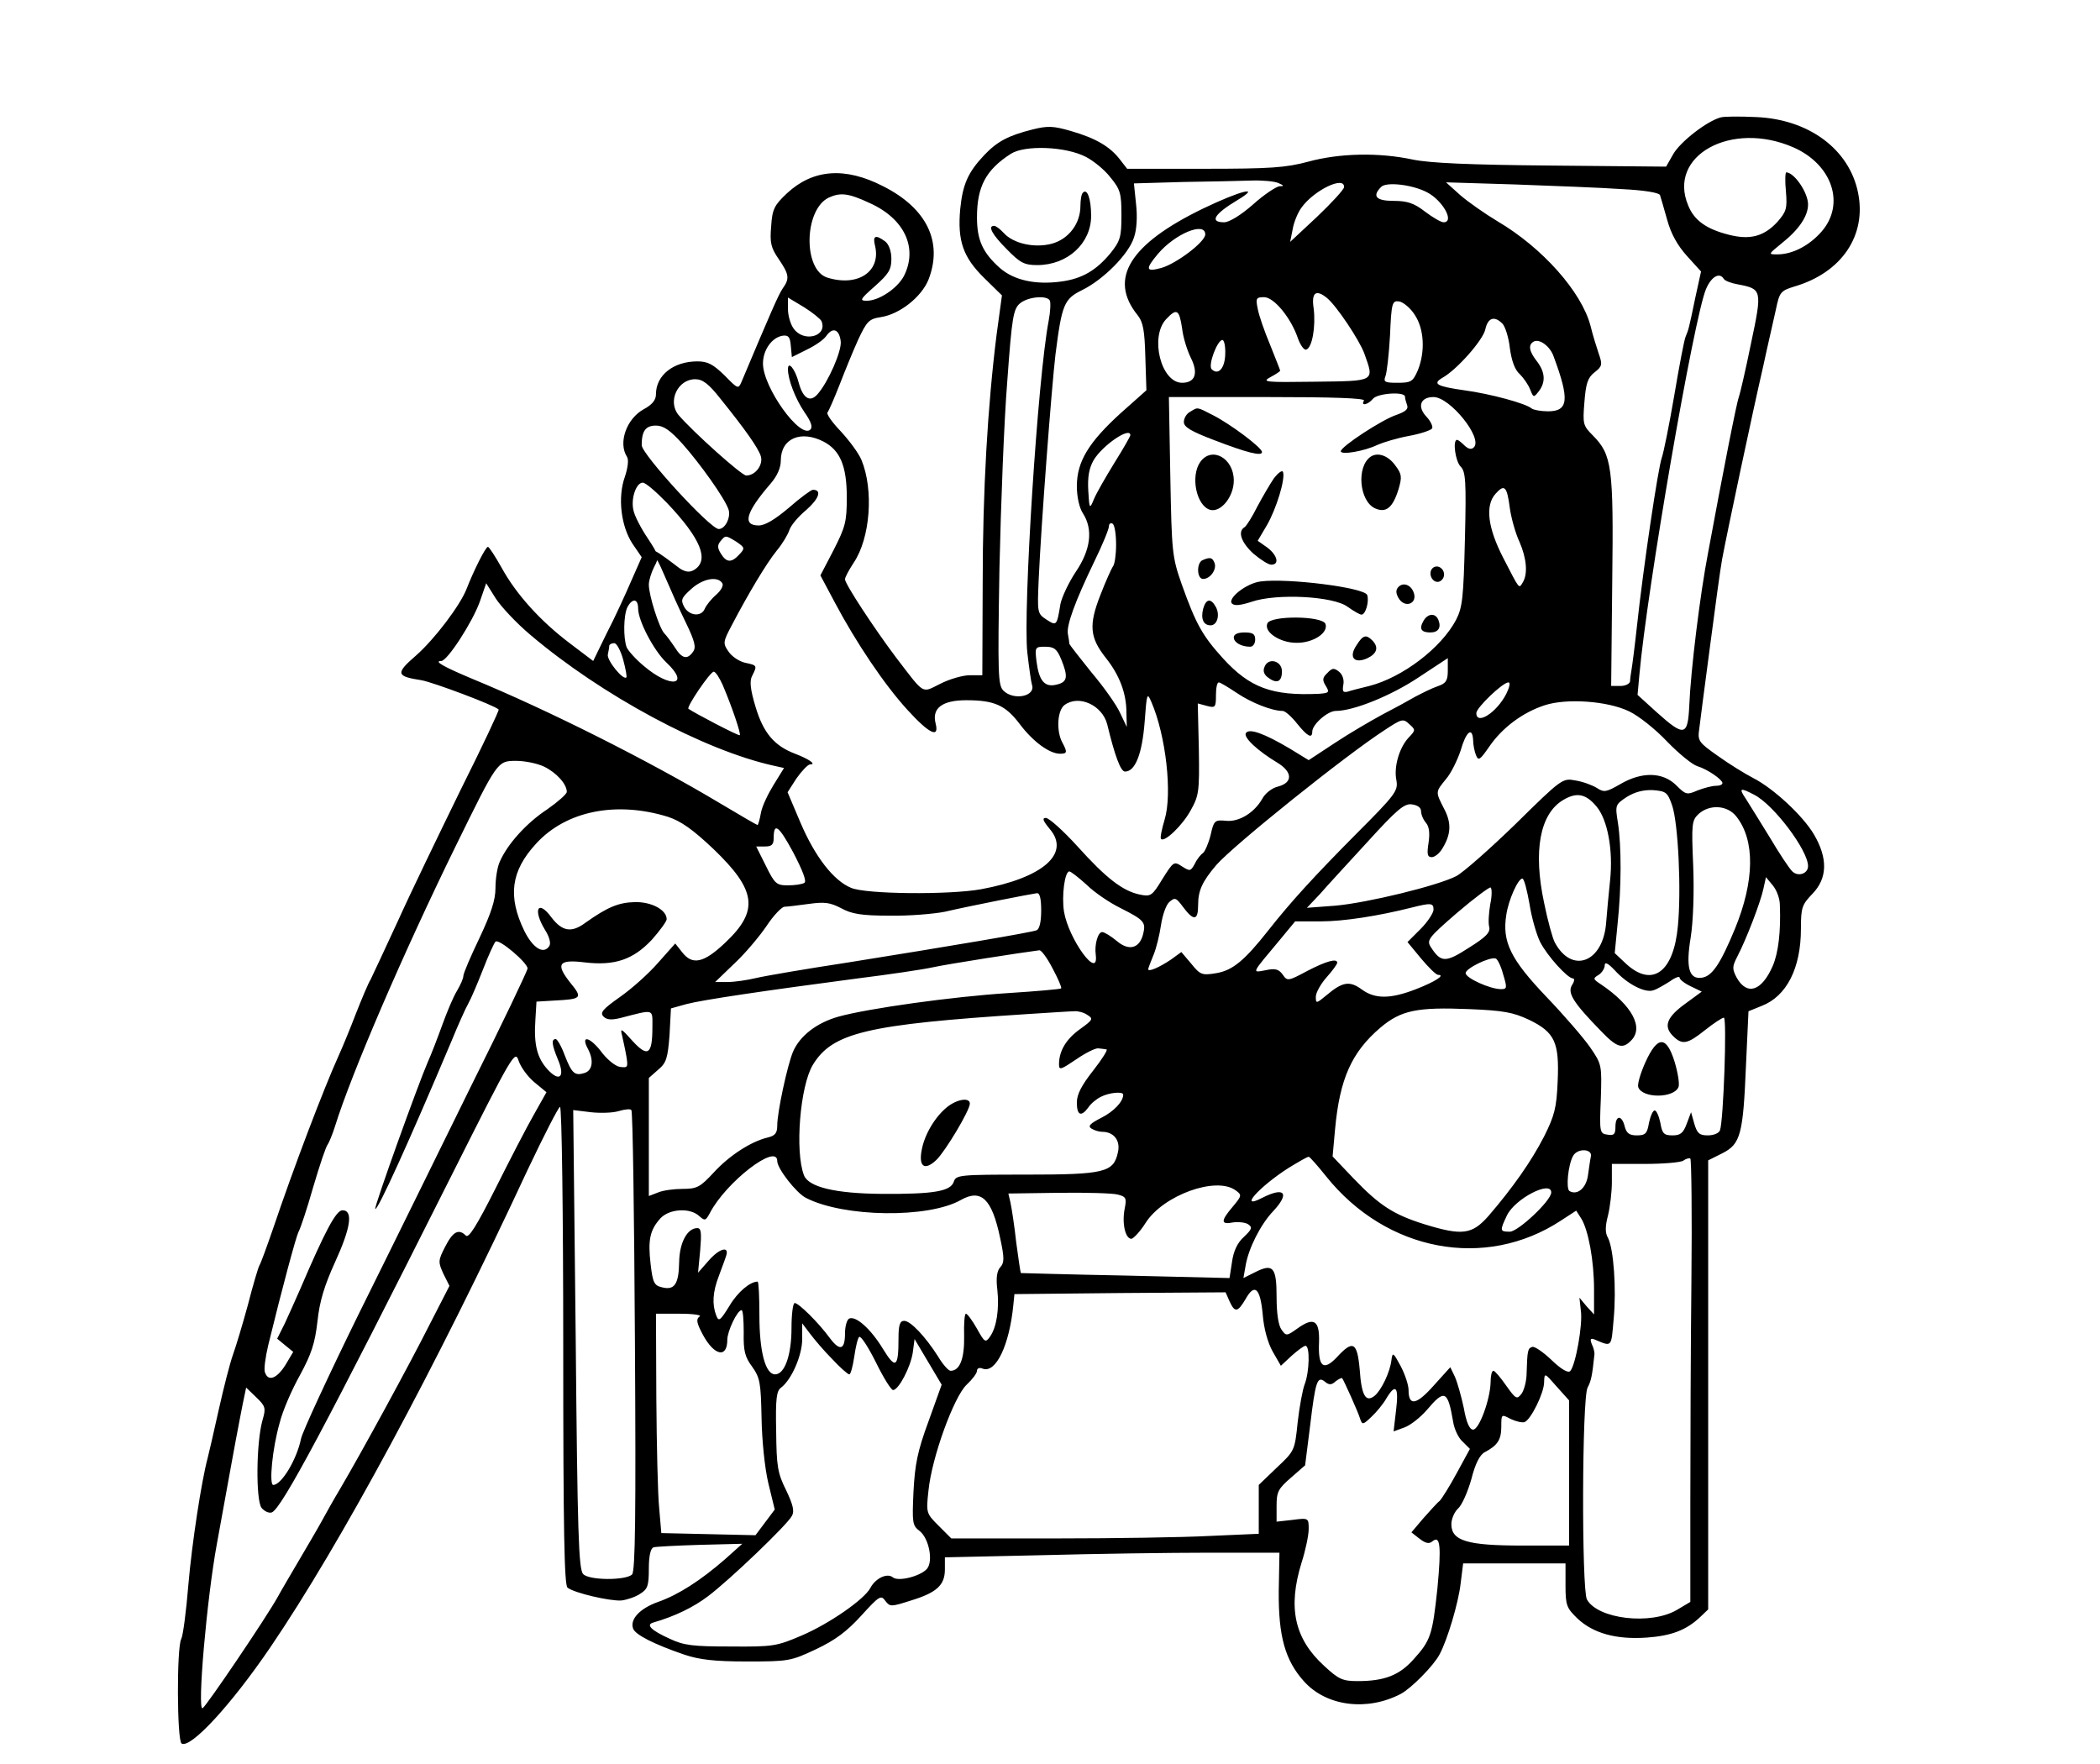 <?xml version="1.0" encoding="utf-8"?>
<!-- Generator: Adobe Illustrator 13.0.0, SVG Export Plug-In . SVG Version: 6.00 Build 14948)  -->
<!DOCTYPE svg PUBLIC "-//W3C//DTD SVG 1.0//EN" "http://www.w3.org/TR/2001/REC-SVG-20010904/DTD/svg10.dtd">
<svg version="1.0" id="Layer_1" xmlns="http://www.w3.org/2000/svg" xmlns:xlink="http://www.w3.org/1999/xlink" x="0px" y="0px"
	 width="600px" height="504px" viewBox="0 0 600 504" enable-background="new 0 0 600 504" xml:space="preserve">
<g transform="translate(0,504) scale(0.1,-0.1)">
	<path d="M4916.181,4704.531c-38.73-10.195-115.166-69.297-135.547-104.966l-20.381-35.669l-328.145,3.057
		c-234.395,2.041-348.535,7.139-396.426,17.324c-95.801,20.381-207.89,18.345-297.578-6.113
		c-64.199-17.324-109.033-20.381-296.553-20.381H3220.41l-21.396,27.515c-28.535,36.685-69.297,60.127-139.619,80.508
		c-49.932,14.268-65.225,15.288-110.059,4.077c-68.276-17.329-99.868-33.628-137.578-73.379
		c-45.859-48.916-61.147-82.539-68.276-153.877c-8.154-90.703,8.154-137.578,68.276-196.685l50.957-49.937l-15.283-112.1
		c-25.483-202.793-39.746-444.321-39.746-710.307l-1.021-262.92h-36.694c-19.36,0-58.081-11.211-83.555-24.453
		c-54.023-26.499-42.813-33.638-126.377,75.41c-62.158,82.544-145.723,209.927-145.723,223.174c0,6.118,11.211,26.504,24.453,46.885
		c47.905,70.313,58.096,208.911,22.422,294.511c-8.159,19.36-34.648,55.029-59.102,81.528
		c-24.468,25.479-41.787,49.932-37.715,54.014c4.087,5.098,19.365,40.762,34.658,79.487c15.283,39.741,38.721,96.812,52.993,128.403
		c24.458,51.978,30.576,59.106,64.204,64.204c53.999,8.154,116.162,57.065,136.548,107.002
		c41.782,107.007-4.072,203.818-129.424,267.002c-109.038,56.05-200.762,48.916-275.142-20.381
		c-35.679-33.633-41.787-44.839-44.849-93.76c-4.072-46.88-1.021-61.143,21.396-93.75c30.576-44.844,31.597-56.05,11.211-84.59
		c-12.227-18.34-32.607-65.22-117.192-265.981c-9.175-21.396-10.195-21.396-48.911,18.345
		c-32.612,31.597-47.905,39.746-77.461,39.746c-68.271,0-118.208-39.746-118.208-93.76c0-16.299-10.19-29.551-34.648-42.798
		c-48.921-26.499-74.395-95.791-47.9-136.558c5.098-8.154,2.041-31.592-6.113-56.05c-21.396-59.106-11.206-141.655,21.401-191.592
		l26.499-38.721l-30.576-69.302c-16.304-37.705-46.875-104.961-69.297-147.769l-38.726-79.482l-67.261,50.947
		c-83.56,63.188-152.861,139.624-194.644,216.05c-18.345,32.612-35.664,59.106-38.726,59.106c-7.134,0-41.782-70.313-61.147-120.249
		c-18.34-46.88-90.698-142.671-143.691-189.551c-60.127-51.978-58.086-60.127,15.288-71.333
		c33.633-6.123,207.896-71.343,220.122-83.569c2.041-2.036-46.88-105.986-109.038-230.317
		c-61.147-125.342-142.671-293.496-179.36-375.02c-37.71-81.523-72.358-155.918-77.451-166.113
		c-6.113-9.17-24.458-52.988-41.787-96.807c-16.304-42.803-38.721-96.816-48.911-119.238
		c-43.823-96.816-129.429-322.031-187.51-494.258c-18.35-52.988-35.669-100.898-39.751-107.002
		c-3.052-5.098-18.34-56.055-32.607-112.1c-15.288-56.055-34.644-120.244-42.803-142.676c-8.149-22.422-26.499-93.76-40.762-157.959
		c-14.268-64.199-28.535-126.367-31.597-137.568c-17.319-64.209-44.839-242.549-55.024-361.777
		c-6.118-75.42-15.288-145.732-20.386-154.912c-13.242-24.443-12.227-290.43,1.021-298.584
		c25.479-15.283,140.635,109.043,253.755,275.146c200.762,295.547,471.836,797.949,734.761,1363.545
		c46.88,98.857,88.662,180.381,92.739,180.381c5.093,0,9.17-306.748,9.17-681.777c0-532.978,3.052-683.799,12.231-691.953
		c19.36-15.283,120.249-38.721,153.877-36.689c16.304,2.031,40.762,10.186,54.014,19.365c21.401,13.242,24.458,23.438,24.458,72.354
		c0,35.664,5.093,57.07,13.247,60.127c6.113,2.031,66.24,5.098,133.501,7.129l120.259,3.066l-48.921-43.828
		c-70.322-61.143-133.506-101.904-191.587-122.285c-51.978-18.34-81.528-49.941-71.338-76.436
		c6.113-17.324,60.122-44.844,146.743-74.385c42.808-14.277,85.605-19.365,178.35-19.365c118.213,0,125.337,1.006,196.675,34.648
		c56.05,26.494,88.657,50.947,130.444,96.816c50.957,56.045,56.055,59.102,68.281,41.777c13.247-17.334,16.299-17.334,73.379,1.016
		c73.374,22.422,96.812,43.828,96.812,88.662v34.648l277.192,6.113c151.836,4.082,366.865,7.139,476.924,7.139h201.777
		l-2.031-110.059c-1.025-129.434,18.34-197.715,72.354-257.832c64.199-71.338,180.381-85.605,276.172-35.664
		c30.576,16.299,94.766,81.523,111.074,113.105c22.432,41.787,54.014,147.773,60.137,202.803l7.129,57.07h145.732h146.748v-62.158
		c0-58.096,3.057-65.234,34.658-95.801c44.824-41.777,110.059-60.127,197.695-54.004c70.322,5.088,113.125,21.387,152.861,59.092
		l22.412,21.406v641.006v642.021l40.771,20.391c51.973,26.484,59.102,54.004,67.256,251.719l7.139,153.877l37.705,15.283
		c71.328,27.51,112.1,108.027,112.1,220.127c0,61.143,3.047,69.297,33.623,100.879c41.797,43.828,43.818,99.878,4.082,168.149
		c-31.602,54.019-116.172,132.485-174.268,162.041c-23.438,12.227-68.271,39.746-100.889,63.184
		c-55.039,38.73-58.086,42.803-52.988,77.446c2.041,19.365,16.299,125.352,30.576,234.39
		c14.258,109.048,29.551,222.163,34.648,249.678c14.258,76.431,87.637,422.925,117.188,550.307
		c13.252,62.168,30.576,135.537,36.689,164.077c10.186,48.911,13.242,52.988,52.998,65.22
		c135.527,39.746,206.875,146.748,181.387,269.038c-25.469,123.311-140.635,208.911-291.455,215.024
		C4972.226,4707.587,4927.373,4707.587,4916.181,4704.531z M5124.062,4618.925c111.074-48.916,148.789-162.031,80.508-240.508
		c-35.664-40.762-83.574-65.22-126.357-65.22c-26.504,0-26.504,0,12.227,31.597c48.916,38.721,75.41,77.451,75.41,111.079
		s-38.721,90.693-62.158,91.714c-3.066,0-4.082-24.453-1.025-55.024c4.082-48.921,1.025-57.075-24.453-86.626
		c-38.73-41.782-78.467-51.973-138.604-36.689c-64.199,16.309-98.857,40.767-116.172,83.569
		C4763.31,4595.488,4946.738,4696.376,5124.062,4618.925z M3103.213,4591.411c21.406-11.206,52.988-36.685,69.307-58.086
		c28.535-34.648,31.592-45.859,31.592-108.027c0-62.163-3.057-73.374-31.592-109.038c-40.762-48.916-80.508-72.354-139.619-80.508
		c-73.374-10.195-135.542,3.057-176.309,38.726c-48.906,43.818-65.22,79.487-65.22,144.707c0,87.642,25.483,135.542,96.812,181.401
		C2927.934,4626.059,3045.127,4621.982,3103.213,4591.411z M3652.5,4517.021c16.309-7.139,17.334-9.175,3.057-9.175
		c-9.16-1.021-43.818-23.442-75.4-51.973c-34.658-30.576-68.281-50.952-82.559-50.952c-42.803,0-28.525,23.433,37.715,63.184
		c71.338,42.798,9.17,27.51-96.816-23.442c-210.957-101.909-272.1-200.757-188.535-304.707
		c16.299-20.381,20.381-43.818,22.432-120.249l3.057-94.78l-73.379-65.22c-91.719-83.564-125.352-138.594-125.352-208.911
		c0-30.576,7.139-62.168,17.334-77.456c29.541-45.854,22.412-103.94-20.391-167.124c-20.381-30.571-39.746-72.358-43.818-91.724
		c-10.186-63.184-11.221-63.184-39.746-44.834c-26.499,17.324-26.499,19.365-22.417,115.151
		c7.139,157.959,36.694,546.235,47.896,642.026c18.34,143.691,24.463,158.979,76.436,184.458
		c60.117,29.551,132.48,101.904,147.764,149.805c8.154,22.417,10.186,60.127,6.113,95.796l-6.113,59.102l140.625,4.077
		c76.445,1.021,165.098,3.062,195.674,4.082C3606.65,4525.166,3641.299,4522.114,3652.5,4517.021z M3840.019,4504.785
		c-1.025-7.129-35.664-44.834-77.461-84.58l-76.426-71.333l7.139,35.664c3.057,19.36,14.277,46.88,24.463,61.147
		C3753.398,4496.635,3843.076,4539.443,3840.019,4504.785z M4077.46,4490.522c44.844-23.438,79.492-85.601,46.875-85.601
		c-7.139,0-31.582,14.263-52.988,30.566c-31.592,24.463-50.957,30.576-89.678,30.576c-49.922,0-62.168,13.247-35.674,39.741
		C3960.273,4521.093,4034.667,4512.944,4077.46,4490.522z M4633.886,4499.692c63.184-3.057,107.002-10.19,109.033-17.324
		c2.051-6.113,11.211-37.705,20.391-70.313c11.201-40.767,29.551-73.379,57.061-103.95l39.746-43.818l-16.299-74.395
		c-18.35-88.662-19.365-91.719-27.52-111.084c-4.072-8.149-18.33-83.564-32.607-168.149
		c-14.277-83.564-30.576-164.072-35.664-178.34c-10.195-26.494-52.998-312.856-71.338-484.062
		c-6.113-56.055-13.252-111.084-15.283-122.29c-2.051-11.211-4.082-26.499-4.082-32.612c-1.025-7.129-13.252-13.252-27.51-13.252
		h-26.504l3.057,298.594c4.082,328.149-1.025,361.777-55.02,416.811c-28.535,28.53-29.57,32.607-24.463,95.791
		c4.082,51.973,9.17,69.297,28.525,84.58c22.432,17.329,23.447,22.427,12.236,54.019c-6.123,18.34-17.324,54.009-23.438,79.487
		c-25.479,96.812-137.578,223.179-265.986,298.589c-35.664,21.401-83.564,55.034-105.977,74.395l-40.771,36.689l198.73-6.113
		C4439.238,4508.867,4576.816,4503.774,4633.886,4499.692z M2484.624,4459.951c99.878-44.839,138.608-128.408,97.842-208.916
		c-19.365-35.669-71.338-70.313-105.981-70.313c-21.401,0-19.365,4.072,23.433,41.782c38.73,34.644,46.875,46.88,46.875,77.451
		c0,22.417-7.124,41.777-17.319,49.932c-27.52,20.386-36.689,17.324-29.556-11.211c18.35-74.39-48.921-119.233-136.558-91.719
		c-69.292,22.427-66.24,193.628,4.072,228.276C2401.069,4490.522,2423.491,4488.486,2484.624,4459.951z M3443.584,4370.273
		c0-21.401-82.539-83.569-125.332-95.796c-44.854-12.231-46.885-4.082-10.195,39.741
		C3356.963,4372.304,3443.584,4407.973,3443.584,4370.273z M4925.351,4242.885c3.057-5.098,21.387-12.231,39.736-15.288
		c69.287-13.247,70.322-15.283,37.715-169.17c-15.293-75.41-31.592-144.712-34.658-152.861
		c-6.113-14.268-44.844-211.968-87.646-443.301c-23.428-121.274-49.932-338.34-54.004-438.208
		c-4.072-87.646-14.268-89.683-92.744-19.365l-55.029,49.937l5.107,56.05c21.396,243.564,155.908,1022.143,190.566,1103.672
		C4889.677,4250.014,4913.115,4263.266,4925.351,4242.885z M3791.103,4188.872c27.51-22.417,92.734-120.249,107.002-158.975
		c28.535-80.513,33.643-78.472-141.65-80.513c-141.66-2.036-152.861-1.016-126.367,13.252c15.283,8.149,27.52,16.309,27.52,18.34
		c0,2.041-13.262,34.648-28.535,73.379c-16.318,38.721-32.617,85.601-35.664,103.94c-6.123,29.561-4.092,32.612,18.33,32.612
		c28.535,0,77.451-60.122,96.816-118.213c7.139-19.36,17.324-33.628,23.438-31.592c17.324,5.093,27.52,66.24,21.406,117.192
		C3746.26,4204.16,3759.511,4214.35,3791.103,4188.872z M2347.06,4122.626c18.345-43.818-50.957-62.158-79.497-21.396
		c-9.16,12.227-16.299,37.705-16.299,56.055v32.607l45.854-27.515C2321.577,4147.094,2343.994,4128.745,2347.06,4122.626z
		 M2999.272,4181.738c3.057-5.098,2.036-31.592-3.052-58.086c-31.592-165.093-73.379-827.5-61.152-946.728
		c5.093-44.844,11.211-86.631,13.247-92.744c12.227-33.628-51.973-46.875-81.528-17.319
		c-15.283,16.304-16.299,44.834-11.211,349.541c4.082,182.417,13.257,422.925,22.417,535.024
		c13.257,184.453,17.329,205.859,36.694,222.158C2937.104,4191.928,2990.097,4197.026,2999.272,4181.738z M4041.796,4140.976
		c27.52-40.762,30.576-105.981,9.17-158.979c-14.268-32.612-19.355-35.669-58.086-35.669c-35.664,0-40.752,2.041-34.648,18.345
		c4.072,9.175,10.195,62.163,13.252,117.192c4.082,93.76,6.113,99.873,26.494,96.816
		C4009.189,4176.64,4029.56,4160.336,4041.796,4140.976z M3377.353,4102.25c3.047-27.515,15.283-65.225,25.479-85.605
		c21.387-42.798,12.227-70.317-25.479-70.317c-60.137,0-92.734,130.444-45.859,181.396
		C3362.07,4160.336,3369.209,4156.264,3377.353,4102.25z M4292.49,4115.498c8.154-8.154,18.34-40.762,21.396-70.317
		c5.107-36.685,14.268-62.163,28.545-74.395c11.211-11.211,24.453-30.571,29.541-43.818c9.18-23.442,10.195-23.442,24.473-5.093
		c20.381,26.494,18.33,55.029-5.107,85.601c-22.422,28.53-25.469,46.88-10.186,56.05c16.309,10.19,47.9-12.231,58.086-42.803
		c45.859-123.306,41.787-155.918-16.309-155.918c-20.381,0-41.777,4.072-46.875,8.149c-16.299,14.272-117.188,41.782-192.607,51.973
		c-78.467,11.211-91.719,18.345-62.158,35.669c41.777,23.442,115.156,107.007,122.295,137.578
		C4250.703,4131.806,4269.052,4138.935,4292.49,4115.498z M2402.09,4064.545c3.052-27.52-35.679-116.177-66.25-150.83
		c-21.392-24.458-41.772-12.227-53.999,33.633c-10.195,38.726-30.576,63.184-30.576,37.705c0-29.551,21.401-84.585,46.875-122.29
		c19.365-27.515,24.453-42.798,17.329-49.937c-28.54-28.53-135.542,120.254-135.542,188.53c0,38.73,25.474,74.399,56.045,79.492
		c16.313,2.036,21.401-3.057,23.438-28.535l3.066-32.607l42.803,21.396c23.433,11.211,48.906,28.535,56.045,39.746
		C2379.668,4106.328,2398.003,4099.194,2402.09,4064.545z M3500.654,4027.856c-1.006-40.762-20.371-61.147-38.721-42.803
		c-11.211,11.211,16.309,83.569,30.576,83.569C3497.597,4068.623,3501.679,4050.278,3500.654,4027.856z M2058.657,3900.468
		c71.328-88.662,108.022-140.63,115.151-164.072c7.134-24.453-15.283-55.029-41.787-55.029
		c-13.242,0-153.877,126.367-193.623,173.242c-31.587,38.726-2.031,101.914,47.9,101.914
		C2007.7,3956.523,2025.019,3943.271,2058.657,3900.468z M4014.277,3906.586c0-5.098,3.057-16.304,6.113-24.458
		c4.082-11.211-5.088-18.35-30.576-27.52c-40.752-13.242-158.965-90.693-158.965-103.945c0-11.206,67.256,0,104.951,18.35
		c16.328,7.129,56.064,19.355,89.688,25.474c33.643,6.118,63.184,16.309,66.24,21.401c3.066,5.093-4.072,20.381-15.293,32.607
		c-28.525,29.551-18.33,57.07,19.375,57.07c46.875,0,141.65-117.197,115.146-143.691c-7.139-7.134-15.283-5.098-26.484,5.093
		c-9.18,9.175-18.34,16.309-21.406,16.309c-13.242,0-5.098-61.143,10.195-76.431c14.258-14.268,16.309-40.761,12.227-206.875
		c-4.072-169.165-7.139-195.669-25.488-231.333c-42.803-80.508-152.852-164.072-247.637-188.535
		c-25.469-6.113-52.988-13.242-62.148-16.304c-13.262-3.052-15.283,1.021-12.227,19.365c3.047,14.268-2.051,29.556-12.246,37.705
		c-14.258,11.211-19.355,11.211-33.623-4.077c-14.268-13.252-14.268-20.376-4.072-36.689c11.211-18.34,9.17-20.376-20.381-22.417
		c-133.496-6.113-196.689,17.324-273.125,100.889c-59.102,65.22-77.441,97.832-118.203,211.973
		c-27.52,78.472-28.545,91.719-32.617,308.779l-4.072,226.24h282.285c184.453,0,279.238-3.057,275.156-10.19
		c-10.195-16.309,11.201-12.231,25.469,5.093C3935.8,3916.777,4014.277,3921.875,4014.277,3906.586z M1950.63,3771.044
		c48.916-55.029,118.218-151.841,130.449-185.469c8.154-21.406-8.159-57.07-27.524-57.07c-24.453,0-220.117,214.004-220.117,239.482
		c0,40.767,11.211,56.05,40.762,56.05C1895.6,3824.038,1914.966,3810.795,1950.63,3771.044z M3229.58,3796.523
		c0-3.057-20.381-38.726-45.859-79.487c-24.463-39.746-50.957-85.6-58.096-102.929c-12.227-29.551-13.242-29.551-16.299,24.458
		c-2.031,38.726,2.051,63.183,15.293,86.621C3150.097,3767.988,3229.58,3821.997,3229.58,3796.523z M2353.169,3778.183
		c46.885-24.458,66.235-69.302,66.235-158.979c0-70.317-4.072-84.585-37.7-150.825l-37.71-72.354l41.782-78.472
		c60.132-113.115,140.635-233.374,206.885-305.728c62.163-68.276,91.709-82.544,80.498-38.726
		c-11.206,43.818,19.365,66.245,87.642,66.245c80.513,0,112.104-14.272,152.871-68.281c37.7-49.941,84.585-84.585,115.146-84.585
		c20.381,0,21.416,4.077,6.133,32.617c-17.334,32.603-14.277,91.714,7.109,107.002c40.771,29.551,107.021-1.025,121.279-55.034
		c22.422-92.734,38.73-135.537,50.957-135.537c29.561,0,48.906,50.952,56.045,140.635c6.113,83.564,7.139,86.621,19.365,58.086
		c41.787-96.812,60.137-262.92,37.705-336.299c-8.145-27.52-13.252-51.973-10.195-55.029c10.195-10.19,61.152,38.721,84.6,81.528
		c23.438,41.782,25.469,52.983,23.438,175.278l-3.057,130.444l26.494-7.139c23.438-6.113,25.469-4.072,25.469,30.576
		c0,20.381,3.057,36.685,8.154,36.685c4.082,0,27.52-14.263,51.973-30.566c40.771-27.52,99.883-50.957,130.449-50.957
		c7.129,0,25.479-16.304,40.762-35.669c29.541-36.689,43.818-44.839,43.818-23.438c0,20.386,43.818,59.106,67.256,59.106
		c49.941,0,156.943,42.803,236.426,95.796l83.564,55.029v-35.669c0-28.535-5.088-36.685-29.551-44.839
		c-15.283-5.098-43.818-19.36-63.174-29.551c-19.365-11.216-62.168-34.653-95.791-51.978
		c-33.633-18.34-94.785-54.009-134.531-80.503l-74.395-48.916l-55.02,33.628c-72.363,42.803-115.166,58.086-124.326,43.818
		c-8.164-12.227,33.633-50.957,89.678-84.585c43.818-26.494,44.834-57.07,2.031-68.281c-17.314-4.072-36.689-19.355-44.834-34.644
		c-22.432-39.741-66.24-67.266-103.955-63.184c-31.592,3.057-34.639,1.016-43.818-40.762c-6.104-24.458-16.299-46.88-21.396-50.957
		c-6.123-4.077-17.334-17.324-23.447-30.566c-12.217-22.427-14.258-22.427-36.68-8.164c-23.438,15.288-24.463,14.272-56.055-35.664
		c-29.551-48.916-33.623-50.947-64.199-44.834c-48.906,10.186-95.791,45.854-178.34,137.568
		c-40.762,44.844-81.523,81.533-90.698,81.533c-11.206,0-8.154-8.154,11.211-31.592c60.122-70.317-19.365-139.614-196.689-172.227
		c-90.693-16.299-329.165-14.268-370.938,4.072c-49.941,20.386-102.935,88.662-144.717,186.494l-36.694,86.626l25.483,39.741
		c15.283,21.401,32.612,39.741,38.73,39.741c19.355,0-3.066,15.288-42.803,30.576c-59.111,22.427-90.703,59.106-113.12,134.526
		c-15.293,50.947-17.319,74.385-9.175,88.652c14.263,28.54,14.263,29.551-20.381,36.689c-17.329,4.072-38.721,18.34-47.891,32.612
		c-16.313,23.433-15.293,27.515,11.206,77.446c44.839,85.61,96.812,173.242,127.388,210.952
		c16.299,19.36,31.592,45.859,35.664,58.091c4.072,13.247,25.474,38.721,48.921,58.086c35.664,31.592,44.839,57.07,18.335,57.07
		c-5.088,0-35.664-22.422-68.271-50.957c-39.751-33.628-68.276-50.952-86.621-50.952c-47.905,0-36.685,37.71,34.644,120.249
		c18.35,21.401,28.54,44.844,28.54,65.224C2230.884,3787.353,2287.949,3811.806,2353.169,3778.183z M1905.791,3602.895
		c96.811-101.909,121.274-163.052,78.462-190.566c-13.247-8.154-23.433-7.134-39.736,2.036
		c-15.288,10.19-120.454,96.763-67.749,26.484c11.245-14.99,38.198-88.643,84.053-182.402c24.463-50.957,28.535-68.281,19.36-80.508
		c-16.304-23.442-31.587-20.381-51.973,12.227c-10.19,15.288-23.438,33.628-30.571,40.762
		c-14.268,15.288-43.818,108.027-43.818,138.594c0,12.236,7.134,34.653,15.283,50.957c15.288,28.54,14.268,31.592-18.34,81.528
		c-19.365,28.535-37.71,64.204-40.762,79.492c-8.154,32.607,7.129,79.487,26.489,79.487
		C1844.648,3660.986,1875.22,3634.487,1905.791,3602.895z M4313.886,3587.607c4.072-28.53,16.318-72.349,27.51-95.791
		c20.391-46.88,24.473-91.719,9.189-116.172c-11.211-18.345-8.154-21.401-55.039,69.292
		c-44.844,86.621-52.988,150.825-22.412,184.453C4298.613,3657.929,4305.732,3650.796,4313.886,3587.607z M3188.828,3483.662
		c0-28.535-4.082-57.07-9.189-62.163c-4.063-6.113-20.381-41.782-35.664-81.528c-33.623-85.601-30.576-121.265,15.283-179.36
		c39.756-49.932,59.121-101.909,59.121-156.934l1.006-40.767l-19.365,40.767c-10.186,22.422-46.865,74.39-81.514,115.151
		c-33.633,41.782-62.168,78.472-63.184,81.533c0,4.077-2.041,16.304-4.072,27.51c-5.107,24.463,20.381,93.76,75.41,207.896
		c23.438,47.896,41.787,92.739,41.787,100.889c0,7.134,5.088,10.19,10.186,7.134
		C3184.746,3540.732,3188.828,3513.218,3188.828,3483.662z M2104.511,3491.816c23.438-16.309,24.458-18.34,8.159-35.669
		c-22.422-24.453-36.694-24.453-52.993,2.041c-10.19,16.304-10.19,24.458-1.021,35.669
		C2072.92,3511.177,2072.92,3511.177,2104.511,3491.816z M2063.75,3373.598c4.072-6.104-3.057-20.381-18.35-33.628
		c-13.242-11.206-27.51-29.551-31.577-38.721c-9.185-24.463-44.849-21.401-59.116,5.093c-10.19,19.365-8.149,25.479,20.386,50.957
		C2007.7,3386.85,2050.503,3395,2063.75,3373.598z M1514.463,3226.855c203.818-173.247,497.309-331.201,698.071-375.02l27.52-6.123
		l-29.556-47.896c-16.309-26.489-33.628-62.163-36.689-81.528c-3.057-18.34-8.145-33.623-9.165-33.623
		c-2.046,0-50.957,28.53-109.053,63.184c-202.793,121.27-493.232,266.997-706.221,354.639
		c-82.549,34.648-111.079,50.957-88.662,50.957c17.329,0,88.662,110.059,110.063,169.17l18.34,52.983l27.52-43.818
		C1431.919,3306.343,1475.732,3259.463,1514.463,3226.855z M1823.242,3301.25c0-34.653,44.844-120.254,80.508-153.882
		c70.312-66.24,12.231-75.415-64.199-10.195c-23.442,19.365-44.839,43.823-48.921,52.993c-10.19,26.499-9.17,92.734,2.046,115.161
		C1806.938,3331.821,1823.242,3329.78,1823.242,3301.25z M1780.439,3155.517c7.139-26.499,11.211-48.916,9.175-50.952
		c-9.175-9.175-56.05,48.916-52.988,65.22c2.036,9.175,4.072,20.381,4.072,25.479c1.021,4.077,7.134,7.129,14.268,7.129
		S1773.31,3180.996,1780.439,3155.517z M3031.885,3156.538c20.371-49.937,18.35-65.22-12.227-72.358
		c-34.658-9.17-50.957,10.195-58.096,65.225c-5.093,41.782-4.072,42.798,24.463,42.798
		C3011.504,3192.202,3019.658,3186.089,3031.885,3156.538z M2064.765,3083.164c26.489-62.158,52.993-140.63,48.921-143.691
		c-3.052-3.062-129.434,63.184-146.748,75.41c-6.118,5.098,62.163,105.986,72.354,105.986
		C2044.385,3120.869,2055.591,3103.54,2064.765,3083.164z M4303.701,3057.685c-27.51-54.009-85.605-90.698-85.605-55.029
		c0,15.288,75.42,87.637,91.729,87.637C4315.927,3090.293,4312.871,3076.03,4303.701,3057.685z M4654.267,3007.754
		c26.504-12.227,75.41-50.957,109.043-86.631c33.623-34.644,72.354-66.235,86.621-70.313c29.551-9.17,70.322-37.705,71.338-47.9
		c0-5.093-8.154-8.149-19.365-8.149c-10.195,0-33.633-6.113-51.973-13.242c-30.566-13.252-33.633-12.236-61.143,15.288
		c-38.73,37.7-97.832,38.721-158.975,3.052c-40.771-23.438-46.885-24.458-67.266-11.211c-13.252,8.159-40.771,18.345-61.143,21.401
		c-36.689,7.134-38.73,6.113-171.201-124.331c-73.379-71.333-149.814-138.589-169.17-148.784
		c-52.998-27.52-253.76-76.426-345.478-84.58l-81.523-6.123l36.68,38.73c19.365,22.422,81.523,89.673,136.562,149.8
		c83.564,91.724,104.971,110.068,126.367,107.007c16.299-2.031,26.494-9.17,26.494-19.36c0-9.17,6.123-24.458,14.277-33.628
		c9.16-11.211,11.211-29.551,7.119-57.07c-5.098-32.612-3.047-40.762,9.18-40.762c8.154,0,21.396,10.19,29.551,23.438
		c25.488,40.757,27.51,73.374,6.123,114.136c-25.488,49.937-25.488,47.9,5.088,85.601c14.277,16.313,32.607,54.019,41.787,81.533
		c15.283,54.009,33.623,69.297,35.664,29.551c0-13.247,4.082-32.612,8.154-42.803c7.129-17.324,11.211-14.263,38.73,25.479
		c36.68,52.993,94.775,96.812,157.959,117.192C4475.927,3045.459,4593.115,3037.304,4654.267,3007.754z M4024.472,2932.339
		c-26.494-28.53-42.803-83.564-34.658-122.29c5.098-29.556-3.057-40.767-115.146-152.861
		c-119.238-120.254-186.504-193.623-250.693-275.156c-68.281-86.621-101.914-114.141-147.764-122.295
		c-41.797-7.129-46.885-5.088-72.373,26.494l-28.525,33.643l-29.541-21.406c-31.611-21.396-65.234-36.689-65.234-27.52
		c0,2.041,7.139,21.406,15.293,40.762c8.145,19.365,17.314,58.096,21.387,85.605c4.082,27.52,14.277,57.07,23.447,65.225
		c16.299,14.268,19.355,13.252,39.736-14.268c30.576-40.762,42.813-38.721,42.813,6.113c0,41.787,12.227,67.266,51.963,114.136
		c49.941,57.07,369.932,313.882,482.041,386.24c47.891,31.587,51.973,32.607,69.287,16.304
		C4044.853,2954.76,4044.853,2953.74,4024.472,2932.339z M1554.209,2849.79c35.664-17.319,65.22-49.932,65.22-72.358
		c0-6.104-25.479-28.53-56.05-49.932c-59.106-38.721-114.141-99.863-135.537-149.805c-7.139-15.283-12.231-48.916-12.231-75.41
		c0-33.633-12.231-71.338-45.859-142.676c-25.479-52.988-45.859-100.879-45.859-108.018s-8.149-25.479-18.34-42.803
		c-10.19-16.299-28.54-60.137-41.782-96.816c-13.252-36.68-31.597-84.58-41.782-107.002
		c-27.52-63.184-153.887-414.766-149.81-418.838c6.113-7.139,96.812,192.598,218.086,479.98
		c18.34,44.844,39.741,92.734,47.896,107.002c8.154,14.277,26.499,58.096,41.782,96.816c15.288,39.756,31.592,75.42,35.669,79.492
		c9.17,10.186,91.719-60.127,91.719-76.436c0-6.113-72.358-157.959-162.036-337.314c-88.662-180.381-232.354-472.861-319.99-649.16
		c-86.621-176.299-161.02-337.314-165.093-356.68c-12.231-60.127-56.05-132.48-79.487-132.48c-12.231,0-3.062,102.92,18.34,177.324
		c8.149,33.623,34.648,94.775,58.091,136.553c32.607,60.127,42.798,90.703,49.937,153.887
		c6.113,58.076,20.376,102.92,49.932,168.145c44.839,97.832,52.993,148.789,21.401,148.789c-18.345,0-49.936-60.137-120.254-224.199
		c-13.247-30.576-33.628-75.42-44.839-99.873l-21.401-42.803l23.438-19.365l22.422-18.34l-22.422-37.705
		c-24.453-38.73-48.916-47.891-58.086-21.406c-4.077,8.154,1.021,43.818,9.17,78.477c40.762,167.129,79.492,309.795,86.621,324.072
		c5.098,8.145,24.463,66.23,41.782,127.383c18.35,62.158,36.689,117.197,41.782,122.295c4.082,6.104,13.252,28.525,20.386,50.947
		c47.9,153.877,196.68,498.34,344.448,799.98c120.259,244.585,119.233,244.585,173.247,244.585
		C1499.175,2866.098,1534.849,2858.965,1554.209,2849.79z M4777.578,2738.711c17.324-50.952,26.494-242.539,16.299-345.469
		c-12.227-130.439-72.344-175.283-146.748-108.027l-33.623,31.592l8.154,83.574c11.211,105.977,11.211,221.133,1.016,288.398
		c-8.145,50.957-8.145,51.973,25.488,74.39c23.428,14.263,46.865,20.386,74.375,19.36
		C4760.253,2779.477,4764.326,2776.421,4777.578,2738.711z M5011.972,2769.282c56.045-28.53,153.877-158.975,153.877-203.813
		c0-22.427-29.561-31.592-45.859-14.268c-8.154,8.154-36.68,50.957-63.184,95.791c-27.52,44.839-58.096,93.76-68.281,110.059
		C4967.119,2788.647,4971.21,2790.683,5011.972,2769.282z M4561.523,2735.654c31.592-37.705,47.91-124.331,38.73-210.952
		c-4.082-38.726-9.17-93.755-11.211-120.249c-8.154-114.141-97.822-148.789-146.748-57.08
		c-6.104,11.221-20.381,62.178-30.576,113.135c-31.582,147.764-12.227,253.75,54.014,293.491
		C4504.462,2777.431,4530.966,2772.339,4561.523,2735.654z M1908.848,2706.098c36.689-12.227,70.317-35.669,129.429-91.714
		c123.301-118.213,130.439-176.299,34.644-267.012c-62.163-59.102-94.775-66.23-124.326-27.5l-19.365,24.453l-48.911-55.029
		c-26.499-30.566-75.415-74.404-109.048-97.842c-48.911-34.639-58.086-44.824-46.88-56.045c9.175-9.17,22.422-10.186,47.9-4.072
		c98.853,25.479,91.719,27.51,91.719-26.504c0-78.467-13.247-86.621-57.07-38.721c-31.592,35.674-35.669,37.715-29.551,15.283
		c3.052-14.268,9.17-40.762,12.227-59.102c5.098-31.602,4.077-33.633-18.345-30.566c-13.247,2.031-37.705,21.396-56.05,46.875
		c-32.607,40.752-57.07,43.818-34.644,3.047c16.304-31.582,12.227-60.117-10.195-67.256c-28.53-9.17-36.685-1.016-57.07,50.957
		c-9.17,25.479-21.401,45.859-25.479,45.859c-13.242,0-11.206-16.299,6.118-58.086c21.401-49.932,5.098-66.25-29.556-28.535
		c-29.546,32.607-39.741,70.322-34.644,142.676l3.052,50.947l50.957,3.057c79.487,4.082,81.528,7.139,44.839,51.982
		c-41.782,52.979-32.607,66.24,41.782,57.061c86.621-10.195,138.599,8.154,191.587,64.199
		c23.442,26.504,42.803,52.998,42.803,59.111c0,26.504-42.803,49.941-90.698,48.916c-46.875-1.016-78.472-14.268-141.65-59.111
		c-39.746-29.551-66.24-24.453-96.812,15.293c-38.73,52.988-54.014,22.412-18.35-35.674c12.231-19.355,17.329-37.695,12.231-45.859
		c-16.304-25.479-46.88-6.113-71.333,42.803c-47.9,98.857-38.73,171.211,33.623,249.683
		C1617.388,2723.423,1761.079,2751.953,1908.848,2706.098z M4961.015,2707.119c54.014-68.276,51.973-184.458-4.082-321.006
		c-41.777-100.898-65.225-135.547-94.766-139.619c-36.699-5.098-45.869,29.551-31.602,115.156
		c7.139,45.859,10.186,128.408,7.139,204.834c-5.098,119.233-4.072,129.424,15.273,147.773
		C4884.589,2742.788,4935.546,2739.736,4961.015,2707.119z M2298.139,2517.573c-6.118-4.077-27.52-7.134-46.875-7.134
		c-32.622,0-37.71,4.072-63.184,56.045l-27.52,55.029h25.483c18.335,0,24.453,5.098,24.453,23.438
		c0,46.88,14.263,36.689,56.05-40.757C2294.067,2551.201,2305.278,2521.65,2298.139,2517.573z M3104.238,2512.48
		c21.387-21.406,66.24-51.973,97.832-67.266c66.24-33.623,72.363-39.746,64.189-73.369c-10.176-41.787-40.752-49.951-75.4-20.381
		c-17.324,14.268-35.664,25.469-41.777,25.469c-12.227,0-22.422-35.664-18.35-65.225c9.17-74.385-77.451,44.844-90.693,123.32
		c-7.139,45.85,2.021,115.151,15.283,115.151C3059.394,2550.18,3081.826,2532.851,3104.238,2512.48z M4369.951,2457.451
		c6.104-39.756,20.381-88.662,30.576-109.053c20.371-39.746,78.447-103.945,93.74-103.945c5.098,0,4.072-9.18-3.047-19.365
		c-13.262-22.412,4.072-49.932,82.549-130.439c45.85-47.9,62.148-52.998,86.621-27.52c36.68,36.699,3.047,99.883-85.605,160
		c-23.438,15.283-24.463,17.324-7.139,27.52c9.17,6.104,17.324,18.34,17.324,27.52c0,10.186,9.18,6.104,28.535-14.277
		c35.664-39.736,87.646-66.24,111.084-57.061c10.195,3.057,30.576,15.283,46.875,25.469c15.283,11.211,27.52,15.293,27.52,10.195
		s14.258-16.309,31.582-24.463l31.602-15.283l-45.869-33.633c-54.014-38.721-64.189-65.225-36.689-92.725
		c26.504-26.504,40.762-24.473,91.719,16.299c24.463,19.365,48.926,35.664,54.023,35.664c9.16,0-1.025-295.537-11.221-322.021
		c-3.057-8.164-18.34-14.268-34.648-14.268c-24.453,0-30.557,6.104-38.73,33.613l-9.16,32.617l-12.227-32.617
		c-10.195-27.51-18.35-33.613-40.762-33.613c-24.473,0-29.561,5.088-34.658,35.664c-4.072,19.365-11.211,35.664-16.299,35.664
		c-5.107,0-12.227-16.299-16.299-35.664c-5.107-30.576-10.195-35.664-34.658-35.664c-21.406,0-29.561,6.104-34.648,25.469
		c-8.154,33.623-26.504,32.617-26.504-1.016c0-21.406-4.072-25.479-22.422-22.422c-22.412,3.057-23.438,6.113-19.346,101.904
		c3.047,96.826,3.047,98.857-30.576,147.773c-18.35,26.494-75.41,92.734-126.367,145.723
		c-100.898,105.996-125.352,155.928-113.125,232.354c6.123,42.803,33.623,103.95,45.869,103.95
		C4354.658,2529.8,4362.812,2497.187,4369.951,2457.451z M5085.332,2454.385c3.066-74.395-4.072-136.553-20.381-174.268
		c-31.582-72.344-73.359-85.596-102.92-33.623c-13.242,25.479-13.242,31.592,2.041,61.143
		c25.479,48.916,66.23,154.902,74.395,193.633l7.129,32.607l19.355-23.438C5076.171,2497.187,5085.332,2472.734,5085.332,2454.385z
		 M4257.841,2456.426c-4.082-24.453-6.113-52.998-3.066-64.209c4.092-16.299-9.16-29.551-58.076-60.127
		c-66.24-42.793-79.502-42.793-108.027,1.025c-13.242,20.381-9.17,26.494,74.395,98.857c48.926,41.777,92.744,74.385,95.801,72.344
		C4262.949,2501.269,4262.949,2479.863,4257.841,2456.426z M2974.819,2438.086c0-32.617-5.103-52.998-13.257-56.055
		c-15.283-6.113-243.564-44.844-537.056-91.719c-120.249-18.34-239.492-38.721-264.966-44.844
		c-25.469-6.104-61.147-11.201-80.498-11.201h-35.679l56.06,54.004c30.562,28.535,71.328,77.461,90.693,105.986
		c19.365,29.551,42.803,54.014,50.957,55.029c8.145,0,39.736,4.082,70.308,8.164c44.839,6.113,60.132,4.072,91.724-12.236
		c29.546-16.309,57.065-21.406,138.599-21.406c56.045-1.016,127.383,5.098,157.959,11.221
		c74.395,17.324,246.616,50.947,262.915,52.988C2970.732,2489.033,2974.819,2472.734,2974.819,2438.086z M4095.81,2441.133
		c0-9.16-16.309-34.639-36.68-55.02l-37.715-37.715l38.721-46.875c21.396-25.479,42.803-46.875,48.916-46.875
		c21.406,0-8.154-19.375-63.184-40.762c-73.369-28.535-117.188-28.535-154.893-1.025c-34.658,25.479-55.039,22.412-100.898-16.309
		c-29.551-24.443-30.566-24.443-30.566-4.063c0,11.201,14.268,36.68,30.566,55.02c17.334,19.365,30.576,37.705,30.576,41.787
		c0,13.252-30.576,5.098-85.615-23.447c-55.01-29.551-57.061-29.551-70.303-10.186c-11.211,15.283-21.406,18.35-48.916,12.227
		c-39.746-7.139-41.777-12.227,40.771,86.621l43.818,52.998h73.369c65.215,0,164.072,15.283,260.888,39.746
		C4087.656,2460.508,4095.81,2460.508,4095.81,2441.133z M3007.431,2272.988c15.273-28.535,26.484-54.014,24.453-57.061
		c-2.041-2.041-70.322-8.154-150.825-13.252c-159.995-10.186-400.508-43.828-485.093-67.266
		c-62.163-17.324-111.074-55.02-130.439-100.879c-16.309-39.756-44.834-172.236-44.834-209.941c0-22.422-6.123-29.551-27.524-34.648
		c-46.87-11.211-109.038-50.947-153.877-99.873c-38.726-41.777-47.9-46.875-88.662-46.875c-24.458,0-56.05-4.082-70.312-10.186
		l-26.499-10.195v169.16v168.154l26.499,23.447c23.433,19.355,27.51,32.598,32.603,98.848l4.082,76.426l43.818,12.236
		c45.864,12.227,226.24,38.721,489.16,73.369c89.688,11.211,186.499,25.479,214.009,31.592
		c40.762,9.17,256.816,42.803,305.728,48.916C2975.835,2324.961,2992.134,2302.549,3007.431,2272.988z M4294.531,2256.679
		c12.236-39.746,11.201-42.793-6.113-42.793c-30.576,0-100.898,31.582-100.898,45.85c0,13.252,68.291,46.885,85.615,41.787
		C4278.222,2300.508,4288.417,2280.117,4294.531,2256.679z M4368.916,2126.24c73.379-35.664,86.621-64.199,81.533-176.299
		c-3.047-75.41-9.17-97.832-38.73-156.943c-36.68-71.328-89.668-146.748-158.965-227.246
		c-46.885-52.998-74.404-57.08-183.438-23.457c-87.646,27.529-127.383,52.998-201.787,130.459l-60.117,63.174l7.139,78.476
		c13.242,142.666,46.875,219.102,129.404,289.424c59.121,49.922,104.98,59.102,253.76,52.988
		C4296.572,2152.734,4323.066,2147.636,4368.916,2126.24z M3106.279,2140.508c18.34-11.211,16.299-14.268-20.381-40.762
		c-39.756-28.535-60.137-62.168-60.137-100.889c0-17.324,5.107-15.283,48.926,14.268c26.504,18.34,55.029,32.607,63.184,31.592
		c8.145-1.025,19.365-2.041,23.438-3.066c5.088,0-12.227-27.51-37.715-60.117c-33.633-42.803-46.875-68.281-46.875-91.719
		c0-36.689,12.227-41.787,32.607-14.268c7.139,11.211,23.438,24.453,35.684,30.566c23.438,12.227,64.189,16.318,64.189,6.123
		c0-19.365-26.494-47.9-63.184-66.24c-31.582-16.318-38.721-23.447-27.51-30.576c8.154-5.088,21.396-9.17,30.576-9.17
		c33.623,0,52.988-25.479,44.834-59.101c-12.227-57.08-38.721-63.193-263.945-63.193c-188.525,0-198.716-1.016-204.834-20.381
		c-9.175-27.52-58.096-35.664-205.854-34.658c-132.485,1.035-208.916,19.375-222.163,52.998
		c-26.499,68.281-11.206,255.801,25.474,315.918c56.06,91.719,153.892,115.156,611.46,144.717
		c64.204,4.082,125.342,8.154,135.527,8.154C3078.76,2151.719,3096.084,2147.636,3106.279,2140.508z M1526.689,1947.91
		l34.648-28.545l-36.685-65.215c-20.381-35.674-69.297-130.439-109.043-209.941c-54.009-107.002-76.431-142.666-84.585-134.512
		c-20.376,20.381-36.685,12.217-59.106-31.592c-20.386-39.746-20.386-43.818-5.098-77.451l17.329-34.648l-58.091-113.115
		c-58.086-115.156-192.607-361.777-253.75-465.732c-18.345-30.566-42.808-74.385-55.029-96.807
		c-12.236-22.422-40.767-70.322-62.168-107.012c-21.401-36.68-49.932-84.58-62.168-107.002
		c-31.592-57.061-201.777-308.779-214.004-316.934c-16.309-9.17,12.227,315.918,40.762,469.805
		c5.098,28.525,23.442,129.414,40.767,224.199c17.324,95.791,34.644,184.443,37.705,197.695l5.093,24.453l28.535-27.51
		c26.499-25.479,28.535-30.576,18.345-65.225c-18.345-64.189-19.365-228.271-3.057-250.693
		c8.154-10.195,21.401-16.299,29.551-13.252c27.52,10.195,154.902,248.662,513.623,963.037
		c176.299,350.576,181.396,358.721,191.587,327.139C1487.969,1990.693,1508.349,1963.193,1526.689,1947.91z M1814.072,1208.047
		c3.057-495.273,1.021-657.314-8.154-666.484c-17.324-17.324-122.29-17.324-139.609,1.016
		c-13.252,13.252-16.309,119.238-21.406,670.557l-7.134,655.273l49.941-6.113c26.494-3.047,63.179-2.041,79.487,3.057
		c17.324,5.098,33.628,7.139,36.685,3.057C1807.959,1865.351,1812.036,1567.773,1814.072,1208.047z M4545.214,1734.912
		c-2.021-8.154-5.088-32.607-8.145-52.998c-5.098-36.68-30.576-58.086-52.988-44.834c-10.195,7.129-4.072,73.369,10.186,99.873
		C4506.494,1760.391,4551.347,1758.349,4545.214,1734.912z M2220.693,1722.676c0-21.396,54.009-90.693,81.519-104.961
		c108.032-56.045,350.566-59.102,443.306-6.104c58.096,32.598,88.667,3.047,112.104-109.053c12.227-57.07,12.227-70.313,0-83.564
		c-9.175-10.186-12.236-30.576-8.154-63.184c6.108-56.055-2.036-109.043-21.401-135.537c-12.227-17.324-15.293-15.283-36.694,23.438
		c-13.242,23.438-27.505,42.803-31.592,42.803c-4.072,0-6.108-29.561-5.088-64.199c1.016-64.199-12.227-98.857-38.73-98.857
		c-6.108,0-22.417,18.34-35.664,40.762c-35.664,56.055-78.477,101.914-96.812,101.914c-12.227,0-16.313-11.201-16.313-49.941
		c0-83.555-8.14-89.678-44.834-29.541c-34.648,57.061-78.467,95.781-96.812,85.596c-6.123-4.072-11.211-22.412-11.211-41.787
		c0-46.875-14.263-51.963-42.803-14.268c-32.607,44.844-89.673,100.898-100.894,100.898c-5.093,0-9.165-32.617-9.165-71.338
		c0-77.451-19.365-132.49-46.885-132.49c-27.51,0-44.834,64.209-44.834,168.154c0,52.998-2.036,96.816-5.093,96.816
		c-21.411,0-57.075-29.561-80.513-69.297c-26.489-42.803-30.576-45.859-37.71-27.52c-12.227,31.592-10.19,67.256,7.134,112.1
		c8.159,22.422,18.35,48.916,21.401,59.111c9.175,28.525-20.381,20.381-50.942-15.293l-29.57-33.623l6.123,64.199
		c4.072,48.906,3.062,63.184-8.159,63.184c-28.53,0-50.947-40.762-51.963-96.807c-1.025-63.193-13.252-81.533-48.921-72.354
		c-22.422,5.098-26.494,13.242-32.612,66.24c-8.149,69.297-2.036,97.822,28.535,131.455c25.474,26.504,83.559,30.576,110.063,6.123
		c16.313-14.277,18.335-14.277,30.576,8.145C2073.94,1662.558,2220.693,1775.674,2220.693,1722.676z M3789.062,1678.867
		c172.226-215.029,454.521-268.018,670.566-126.377l43.818,28.545l14.268-22.422c20.371-32.617,36.689-120.254,36.689-202.803
		v-71.338l-21.406,23.438l-20.381,24.463l4.072-36.689c6.123-39.746-15.283-157.949-30.576-173.242
		c-6.104-6.113-26.484,6.113-52.988,31.592c-24.453,23.438-48.916,39.746-55.029,37.715c-13.252-4.092-14.268-10.195-16.309-74.395
		c0-22.432-7.129-48.926-14.268-59.121c-13.242-17.314-16.309-16.299-43.818,22.422c-16.309,23.438-32.607,42.803-36.68,42.803
		c-5.107,0-8.154-15.283-8.154-32.607c-1.025-48.916-32.617-135.537-49.941-135.537c-10.195,0-19.355,20.381-26.494,61.143
		c-7.139,33.623-18.35,73.379-25.479,89.678l-13.252,27.52l-47.891-52.998c-48.916-55.02-71.338-59.102-71.338-12.227
		c0,14.268-10.195,44.834-22.422,68.271c-21.396,39.756-23.438,40.771-26.484,17.334c-4.082-34.648-28.545-85.605-47.91-101.914
		c-25.479-20.381-37.705,0-42.793,75.42c-7.139,78.457-19.365,84.58-65.224,34.639c-38.73-40.752-54.023-27.51-50.957,42.813
		c2.031,62.158-14.268,73.369-61.133,39.746c-31.611-22.422-32.627-22.422-45.869-4.082c-9.18,12.236-14.268,46.875-14.268,93.76
		c0,85.596-10.186,96.807-62.168,70.303l-32.607-16.299l6.113,34.658c8.154,49.932,42.793,118.213,78.477,155.918
		c48.906,51.963,33.623,71.338-30.576,38.721c-70.322-36.68-9.17,31.592,75.41,85.605c28.535,17.324,52.979,31.592,57.061,31.592
		C3742.177,1734.912,3764.609,1709.433,3789.062,1678.867z M4832.607,1381.289c-2.041-189.541-3.066-473.877-3.066-631.836V463.096
		l-37.695-22.422c-75.41-44.844-227.256-26.494-257.832,29.561c-15.283,29.541-14.268,576.797,2.041,605.322
		c10.195,19.365,13.242,34.658,19.355,93.76c1.025,6.113-2.031,19.365-7.129,29.561c-6.123,15.283-4.072,18.34,7.129,14.258
		c50.957-21.387,47.9-24.453,55.039,58.096c8.154,86.621,0,200.762-16.299,232.344c-8.164,13.242-8.164,32.617,0,63.193
		c6.104,24.463,11.191,68.281,11.191,95.791v51.973h94.785c50.957,0,100.889,4.082,109.043,9.18
		c8.145,6.104,17.324,8.145,20.371,6.104C4832.607,1727.773,4834.648,1570.84,4832.607,1381.289z M3530.215,1639.111
		c18.34-13.242,18.34-15.283-8.154-46.875c-34.658-40.762-34.658-51.963,1.025-44.844c15.273,2.041,34.639,0,42.793-5.098
		c13.252-9.16,11.211-14.258-12.227-36.68c-18.34-16.299-29.551-40.762-33.623-71.328l-7.139-45.869l-297.578,7.139
		c-163.057,3.057-297.568,7.139-298.589,7.139c-1.016,1.016-7.139,40.762-13.247,87.637c-5.098,47.891-13.242,98.848-16.309,113.115
		l-6.108,26.504l143.696,2.031c78.457,1.025,154.883-1.025,169.16-5.088c23.438-6.123,25.469-10.195,19.365-40.762
		c-8.154-41.797,2.031-85.615,19.365-85.615c6.123,1.025,25.469,21.396,40.752,45.869
		C3323.34,1624.853,3474.16,1679.873,3530.215,1639.111z M4432.109,1633.008c0-23.438-94.785-112.1-118.223-112.1
		c-28.535,0-29.551,2.041-8.154,46.865C4329.179,1615.674,4432.109,1668.672,4432.109,1633.008z M3607.666,1285.498
		c3.057-40.762,14.268-81.523,28.535-107.002l23.438-40.762l30.576,28.535c17.334,15.283,34.648,28.525,39.736,28.525
		c13.262,0,11.221-74.395-2.031-109.043c-6.123-15.283-15.283-65.215-20.371-110.059c-8.174-80.508-9.189-81.533-60.137-129.424
		l-50.957-48.916v-69.297v-70.322l-139.609-6.113c-76.445-4.072-274.141-7.129-439.229-7.129h-299.619l-35.664,35.664
		c-35.664,35.674-36.68,36.68-29.556,100.898c9.175,93.74,72.358,268.018,109.053,302.656
		c16.299,15.283,29.541,32.617,29.541,39.746c0,7.139,7.139,10.195,16.313,6.113c37.7-14.258,76.426,67.266,87.637,182.422
		l3.057,30.566l301.641,3.066l301.66,2.031l11.211-25.469c15.283-33.633,23.438-31.592,45.859,6.104
		C3584.219,1374.15,3600.537,1360.908,3607.666,1285.498z M2124.897,1233.525c-1.021-52.998,3.052-70.313,24.453-98.857
		c22.422-31.592,24.458-46.875,26.504-145.732c1.016-63.184,9.16-143.682,19.351-186.484l18.35-75.42l-27.51-36.68l-27.52-36.689
		l-134.512,3.057l-134.526,3.057l-6.118,71.338c-4.077,39.746-7.129,180.381-8.149,313.877l-1.021,241.523h69.297
		c38.73,0,63.188-4.082,55.034-8.154c-10.195-7.129-8.159-18.34,9.17-50.947c32.612-61.143,70.313-69.297,70.313-15.293
		c0,24.453,28.535,84.59,40.767,84.59C2122.861,1296.709,2124.897,1268.174,2124.897,1233.525z M2377.622,1157.09
		c22.432-24.453,44.849-43.828,48.921-43.828c4.082,0,10.19,23.438,14.272,50.957c4.072,28.535,10.181,54.014,14.268,56.055
		c5.088,3.057,26.489-30.576,47.891-73.379c21.401-43.818,43.818-79.482,48.921-78.467c16.299,1.025,49.927,66.24,56.045,107.002
		l5.103,38.73l38.716-65.225l38.73-65.225l-37.71-104.961c-31.592-85.596-38.721-123.311-42.803-200.762
		c-4.072-88.652-3.052-96.816,17.329-112.1c26.489-20.381,39.736-85.596,21.401-108.027c-18.345-21.387-82.549-37.705-97.832-24.453
		c-16.309,13.252-49.937-3.057-64.199-30.576c-17.329-32.598-117.197-101.914-195.674-135.537
		c-71.328-30.576-81.519-32.607-202.798-31.592c-109.038,0-134.517,3.057-175.283,22.432c-51.968,23.438-68.271,39.736-46.87,45.85
		c63.179,18.34,115.151,43.818,156.933,75.41c61.147,45.859,226.235,203.818,239.492,229.297
		c8.145,13.242,3.052,32.617-16.313,73.369c-24.453,48.916-27.52,68.281-28.525,168.154c-2.046,94.775,1.006,116.182,14.263,125.342
		c29.556,22.432,60.122,91.719,60.122,138.604v44.834l22.427-29.541C2326.675,1213.135,2354.184,1180.527,2377.622,1157.09z
		 M4483.066,830.976V624.111H4349.57c-156.943,0-202.813,13.242-202.813,61.143c0,15.283,9.18,35.664,19.375,44.844
		c11.201,10.186,27.5,47.891,37.686,83.555c11.221,44.844,24.473,70.322,38.74,77.461c36.689,19.355,46.875,35.664,46.875,73.369
		c0,34.648,0,35.674,26.494,21.406c15.283-7.139,32.607-11.211,39.746-9.18c18.35,7.139,56.045,83.564,56.045,114.141
		c1.025,27.51,1.025,27.51,35.684-12.236l35.664-39.736V830.976z M3815.556,1092.891c9.18,7.129,17.324,11.201,19.375,9.17
		c5.088-7.139,44.824-94.775,50.947-115.166c6.113-18.34,8.154-18.34,32.607,5.098c14.268,13.262,33.643,36.699,42.803,52.998
		c26.504,43.818,35.664,32.607,27.52-33.633l-7.139-61.143l30.576,11.201c17.314,6.123,45.859,28.545,65.215,50.957
		c49.932,59.111,59.102,55.039,74.395-34.639c3.057-20.381,15.283-46.885,27.52-57.07l20.391-20.391l-37.715-69.297
		c-20.381-37.705-42.803-73.369-48.926-79.482c-7.119-5.098-27.5-28.535-46.865-49.941l-33.633-39.736l23.438-18.34
		c17.314-13.262,27.51-15.293,36.689-7.139c22.422,18.34,25.479-14.268,14.258-133.506
		c-14.258-134.512-19.355-149.795-68.262-203.818c-40.771-45.859-83.574-62.158-160.01-62.158c-42.802,0-54.004,5.098-95.791,43.818
		c-84.59,77.461-103.955,166.113-64.209,294.521c11.211,34.639,20.381,78.467,20.381,95.791c0,31.592,0,32.607-45.85,26.494
		l-45.859-5.088v44.824c0,39.756,4.072,48.926,40.752,80.518l40.771,35.674l14.277,113.105
		c15.273,127.393,20.381,143.701,42.783,125.361C3797.217,1082.695,3804.355,1082.695,3815.556,1092.891z"/>
	<path d="M3094.052,4489.501c-4.092-3.057-7.139-20.381-7.139-37.705c0-50.957-33.633-94.775-81.533-108.022
		c-48.911-13.247-110.059,0-137.578,30.571c-10.181,11.211-22.417,20.381-27.51,20.381c-19.365,0-5.098-25.479,36.685-67.261
		c37.71-38.726,49.937-44.839,86.621-44.839c86.636,0,153.892,62.168,153.892,140.635
		C3117.49,4472.177,3106.279,4502.753,3094.052,4489.501z"/>
	<path d="M3400.781,3863.779c-10.186-5.093-18.33-18.34-18.33-29.546c0-14.268,20.381-26.499,84.58-50.957
		c94.766-36.689,139.619-47.9,138.604-34.648c0,12.227-89.688,79.487-139.619,104.966
		C3418.115,3878.046,3423.213,3877.031,3400.781,3863.779z"/>
	<path d="M3429.326,3720.087c-28.545-40.761-11.211-124.326,27.52-136.552c30.557-9.17,68.271,36.685,68.271,83.564
		C3525.117,3731.303,3461.933,3765.947,3429.326,3720.087z"/>
	<path d="M3916.455,3735.375c-41.787-28.53-32.617-127.383,12.227-147.768c31.592-14.268,50.938,2.041,67.256,55.034
		c10.186,34.648,9.17,42.798-9.18,67.256C3966.376,3738.437,3936.835,3748.627,3916.455,3735.375z"/>
	<path d="M3640.273,3674.233c-11.201-16.304-32.607-52.993-47.9-81.528c-14.258-28.535-30.576-55.029-36.68-59.106
		c-20.381-12.227-9.17-43.818,25.469-75.41c20.381-17.324,42.813-31.597,50.957-31.597c24.473,0,17.334,27.52-11.211,48.916
		l-27.5,19.37l26.484,44.839c26.504,45.859,52.998,131.46,45.859,151.841C3663.711,3697.675,3652.5,3689.521,3640.273,3674.233z"/>
	<path d="M3436.465,3439.844c-18.35-7.134-17.334-54.009,1.016-54.009c20.381,0,39.736,27.515,32.607,45.859
		C3463.965,3446.977,3457.861,3449.018,3436.465,3439.844z"/>
	<path d="M4088.671,3410.288c-7.139-19.36,11.211-39.741,26.504-30.571c16.299,10.19,13.242,33.633-4.082,40.762
		C4101.923,3423.54,4092.753,3419.463,4088.671,3410.288z"/>
	<path d="M3601.543,3378.696c-40.762-5.098-95.791-48.916-81.514-63.179c7.129-7.139,24.453-5.098,56.045,5.098
		c70.322,24.453,233.369,16.304,274.141-14.272c17.314-12.227,34.648-22.417,39.736-22.417c12.227,0,22.412,38.721,16.309,56.045
		C3898.105,3361.372,3677.978,3388.886,3601.543,3378.696z"/>
	<path d="M3995.937,3363.408c-8.145-8.149-8.145-17.324-1.025-30.571c17.334-32.607,57.08-18.345,43.838,15.283
		C4030.576,3369.521,4009.189,3376.66,3995.937,3363.408z"/>
	<path d="M3437.48,3300.229c-7.139-28.535,1.016-46.88,21.396-46.88c18.34,0,27.52,28.535,15.283,51.978
		C3459.902,3331.821,3445.635,3329.78,3437.48,3300.229z"/>
	<path d="M4066.259,3264.56c-12.227-21.401-5.107-31.592,20.371-31.592c22.422,0,31.602,13.247,23.447,34.648
		C4101.923,3290.039,4078.486,3287.998,4066.259,3264.56z"/>
	<path d="M3620.908,3258.447c-10.186-24.458,36.699-55.029,82.549-55.029c47.91-1.025,92.734,28.535,83.574,54.004
		C3777.851,3280.864,3629.072,3281.885,3620.908,3258.447z"/>
	<path d="M3525.117,3218.706c0-14.268,21.406-26.504,46.875-26.504c8.164,0,14.277,9.175,14.277,20.386
		c0,16.304-7.139,20.381-30.576,20.381C3536.328,3232.969,3525.117,3227.871,3525.117,3218.706z"/>
	<path d="M3875.683,3196.279c-23.447-34.644-6.113-54.009,31.592-36.685c27.52,13.252,32.607,31.592,13.252,50.952
		C3903.193,3227.871,3894.033,3225.83,3875.683,3196.279z"/>
	<path d="M3612.754,3134.116c-5.088-11.206-1.016-22.422,11.221-30.576c24.443-18.34,38.721-11.201,38.721,18.35
		C3662.695,3152.461,3622.949,3162.651,3612.754,3134.116z"/>
	<path d="M4701.152,2004.97c-14.277-31.592-23.447-63.184-20.381-71.338c12.217-32.607,102.92-31.592,115.146,1.016
		c3.066,9.18-2.041,40.762-11.211,71.338C4761.269,2081.396,4735.791,2081.396,4701.152,2004.97z"/>
	<path d="M2706.802,1877.588c-34.658-27.52-65.234-78.477-73.379-123.31c-9.17-47.9,8.145-60.127,41.787-28.535
		c25.469,24.453,95.781,141.65,95.781,161.016C2770.991,1905.097,2735.327,1900,2706.802,1877.588z"/>
</g>
</svg>

